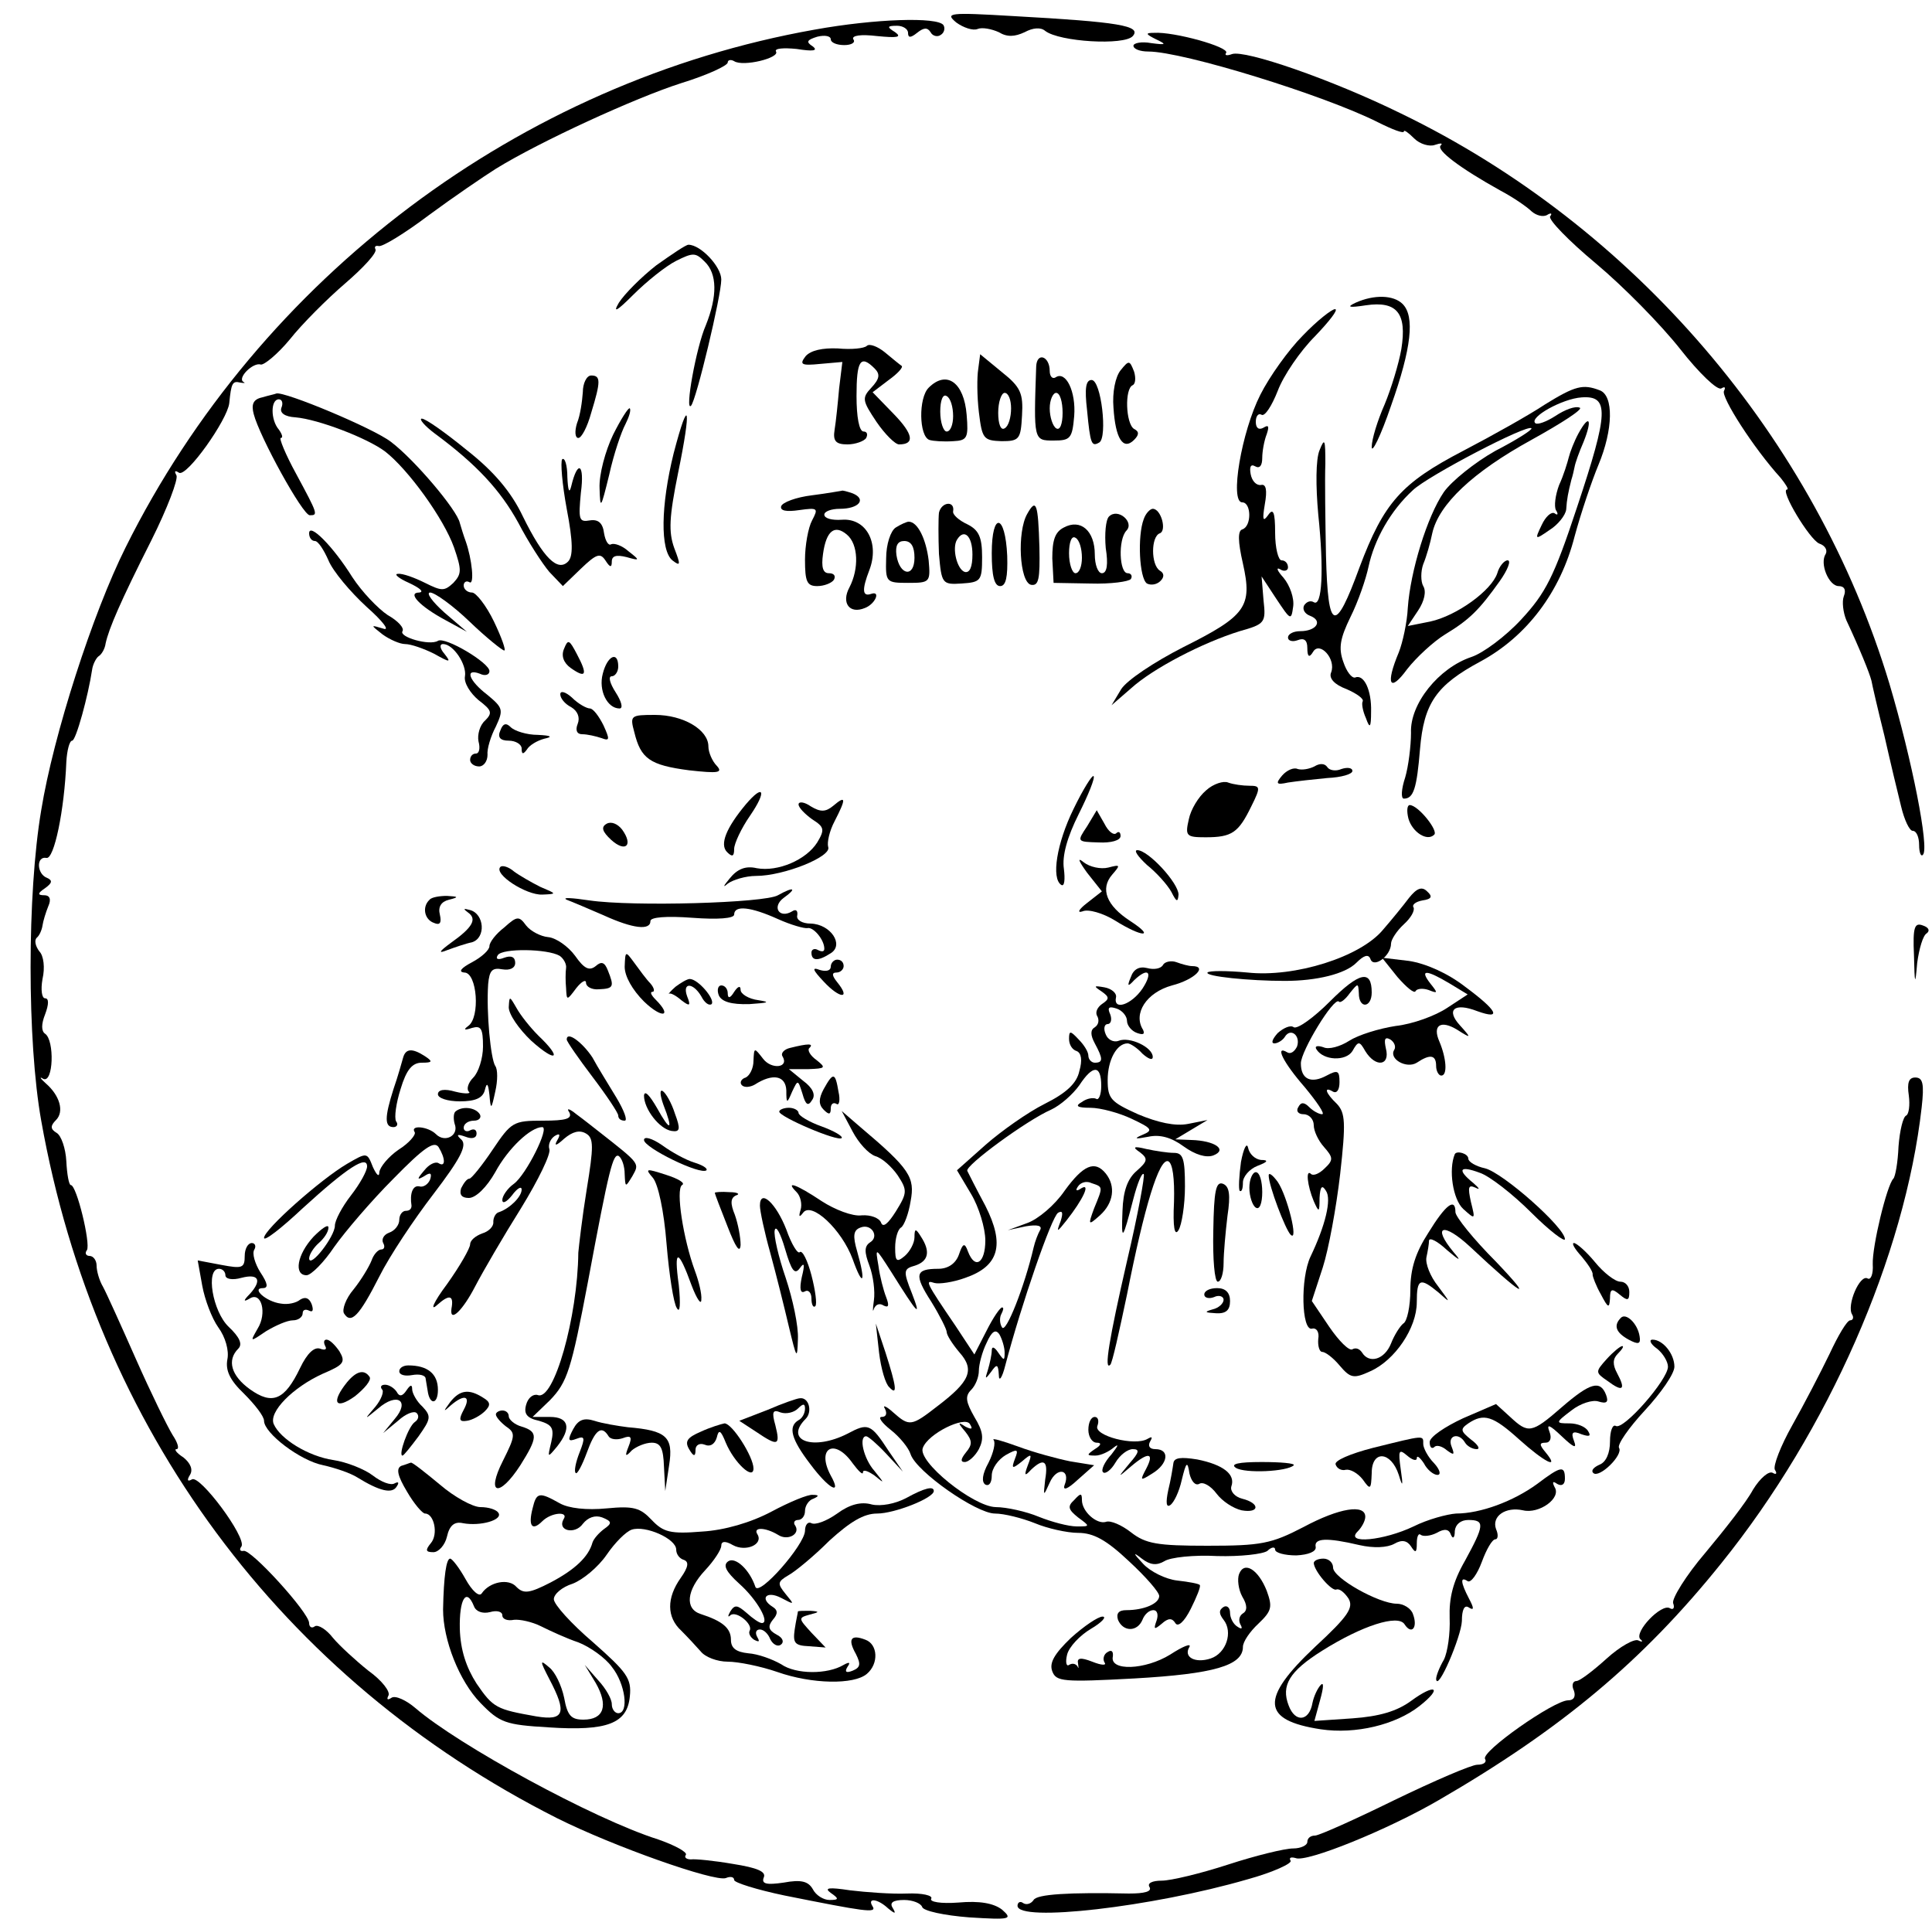 <?xml version="1.0" standalone="no"?>
<!DOCTYPE svg PUBLIC "-//W3C//DTD SVG 20010904//EN"
 "http://www.w3.org/TR/2001/REC-SVG-20010904/DTD/svg10.dtd">
<svg version="1.0" xmlns="http://www.w3.org/2000/svg"
 width="300pt" height="299pt" viewBox="0 0 300 299"
 preserveAspectRatio="xMidYMid meet">
<g transform="translate(0,299) scale(0.1,-0.1)"
fill="#000000" stroke="none">
<path d="M1485 2955 c11 -8 26 -13 33 -10 7 3 22 0 33 -5 13 -8 25 -7 40 0 13
7 25 8 32 2 22 -17 123 -23 136 -8 14 16 -22 22 -185 31 -101 6 -107 5 -89
-10z"/>
<path d="M1265 2944 c-457 -81 -861 -384 -1070 -804 -51 -102 -112 -291 -131
-408 -22 -130 -22 -359 0 -482 85 -478 373 -867 801 -1083 88 -44 244 -99 262
-93 7 3 13 2 13 -3 0 -4 35 -15 78 -24 125 -25 144 -28 137 -17 -9 14 8 12 24
-3 11 -9 13 -9 7 1 -5 8 1 12 18 12 13 0 26 -5 28 -11 2 -6 34 -13 73 -16 64
-4 68 -3 51 12 -13 10 -35 14 -68 11 -27 -2 -45 1 -42 6 3 5 -14 9 -38 8 -23
-1 -63 2 -88 5 -33 5 -41 4 -30 -4 13 -9 13 -11 -2 -11 -9 0 -21 7 -26 17 -7
12 -18 15 -45 10 -27 -4 -35 -2 -31 8 4 9 -10 15 -48 21 -29 5 -59 8 -65 7 -7
0 -11 3 -8 7 3 4 -17 15 -43 24 -101 32 -311 147 -377 204 -14 12 -31 20 -37
16 -6 -4 -8 -3 -5 3 4 6 -10 24 -31 39 -20 16 -45 39 -55 51 -10 13 -23 21
-28 18 -5 -4 -9 -1 -9 5 0 16 -91 116 -102 112 -5 -1 -7 2 -3 7 8 14 -65 112
-77 104 -7 -4 -8 -1 -3 7 5 8 1 18 -10 27 -11 7 -15 13 -11 13 5 0 2 10 -6 22
-8 13 -34 66 -57 118 -23 52 -46 103 -51 112 -6 10 -10 25 -10 33 0 8 -5 15
-11 15 -5 0 -8 4 -4 9 6 10 -16 101 -25 101 -3 0 -6 17 -7 37 -1 20 -8 40 -15
44 -10 6 -10 11 -1 20 13 13 6 38 -16 57 -9 8 -10 11 -4 7 16 -8 18 60 3 70
-6 4 -6 15 0 30 6 16 6 25 0 25 -5 0 -7 13 -4 30 4 17 2 36 -5 43 -6 8 -8 17
-4 21 4 3 8 12 9 19 1 7 5 20 9 30 5 11 2 17 -6 17 -11 0 -11 3 1 11 11 8 12
12 3 16 -16 6 -17 34 -1 31 12 -3 28 74 31 149 1 18 5 33 9 33 6 0 25 70 31
110 1 8 6 18 10 21 5 3 10 12 11 20 5 23 23 65 71 160 25 50 42 95 39 101 -4
7 -2 8 4 4 12 -7 75 82 78 108 3 31 5 35 17 32 6 -1 9 -1 5 1 -10 6 15 31 27
27 5 -1 26 16 45 39 19 24 58 63 86 87 29 25 50 48 47 53 -2 4 0 6 5 5 5 -2
41 20 78 48 38 28 85 60 104 72 68 42 216 110 288 133 39 12 72 27 72 32 0 4
5 5 10 2 14 -9 71 5 65 15 -3 5 12 6 32 4 25 -4 34 -3 25 4 -11 7 -9 10 7 15
12 3 21 1 21 -4 0 -5 9 -9 21 -9 11 0 18 4 14 9 -3 6 12 8 37 5 31 -3 39 -2
28 6 -13 8 -13 10 3 10 9 0 17 -5 17 -11 0 -8 4 -8 14 0 10 8 16 9 21 1 3 -6
11 -8 16 -4 5 3 7 10 4 15 -9 13 -106 10 -200 -7z"/>
<path d="M1795 2929 c17 -8 16 -9 -7 -6 -16 3 -28 0 -28 -4 0 -5 10 -9 23 -9
54 0 274 -68 357 -110 22 -11 40 -18 40 -14 0 3 7 -2 16 -11 9 -9 24 -13 32
-10 9 3 13 3 9 -1 -7 -7 30 -35 93 -70 19 -10 41 -25 48 -32 8 -7 18 -9 24 -6
6 4 9 3 5 -2 -3 -5 29 -38 71 -73 43 -36 101 -95 131 -133 29 -37 58 -65 64
-61 5 3 7 2 4 -4 -5 -9 46 -89 88 -135 8 -10 13 -18 10 -18 -12 0 35 -78 50
-84 9 -3 13 -10 10 -16 -10 -15 5 -50 20 -50 9 0 12 -6 8 -16 -3 -8 -1 -25 4
-37 21 -45 36 -82 39 -94 1 -6 10 -45 20 -85 9 -40 21 -90 26 -110 5 -21 13
-38 18 -38 6 0 10 -10 10 -22 0 -12 3 -19 6 -15 10 10 -17 147 -52 265 -115
382 -397 711 -759 886 -108 53 -242 99 -262 92 -8 -3 -12 -2 -9 2 5 9 -81 33
-112 31 -14 0 -13 -2 3 -10z"/>
<path d="M1019 2578 c-23 -18 -49 -44 -58 -58 -10 -17 -3 -13 22 12 21 21 51
45 67 53 26 13 30 13 44 -1 20 -19 20 -54 2 -99 -15 -34 -33 -135 -23 -125 8
8 47 171 47 196 0 20 -32 54 -51 54 -4 0 -26 -15 -50 -32z"/>
<path d="M2105 2520 c-15 -7 -10 -8 16 -4 48 7 64 -12 55 -68 -4 -23 -16 -62
-26 -86 -11 -25 -20 -54 -20 -66 0 -11 14 17 30 64 32 90 37 139 18 158 -14
14 -44 15 -73 2z"/>
<path d="M2023 2469 c-22 -22 -52 -64 -66 -92 -29 -57 -48 -167 -28 -167 14 0
15 -37 0 -42 -7 -2 -7 -18 1 -53 15 -67 5 -81 -93 -130 -45 -23 -87 -51 -96
-65 l-15 -25 30 26 c34 31 111 71 169 89 39 11 41 13 37 48 l-3 37 23 -35 c22
-33 23 -34 26 -12 2 13 -5 33 -15 45 -10 11 -12 17 -5 13 6 -4 12 -2 12 3 0 6
-4 11 -10 11 -5 0 -10 19 -10 43 0 32 -3 39 -11 27 -8 -11 -9 -7 -5 17 4 22 2
32 -6 30 -7 -1 -14 6 -16 17 -2 11 0 16 7 12 7 -4 11 1 11 13 0 10 3 27 7 37
4 12 3 15 -5 10 -7 -4 -12 -1 -12 9 0 9 4 14 9 11 5 -3 16 14 25 37 9 24 35
62 58 85 22 23 37 42 31 42 -5 0 -28 -18 -50 -41z"/>
<path d="M1346 2453 c-4 -4 -24 -6 -45 -4 -24 1 -42 -3 -50 -12 -10 -13 -7
-15 23 -12 l34 3 -5 -41 c-2 -23 -5 -52 -7 -64 -3 -18 2 -23 20 -23 12 0 26 5
29 10 3 6 1 10 -4 10 -7 0 -11 23 -11 55 0 55 6 65 28 43 9 -9 8 -16 -5 -30
-15 -16 -14 -20 8 -53 13 -19 29 -35 35 -35 25 0 22 16 -8 47 l-33 34 25 19
c14 10 23 20 20 22 -3 2 -14 11 -26 21 -11 9 -24 14 -28 10z"/>
<path d="M1519 2417 c-2 -12 -2 -42 1 -67 5 -41 7 -44 35 -45 28 0 30 3 32 40
2 34 -2 44 -31 67 l-34 28 -3 -23z m51 -61 c0 -14 -4 -28 -10 -31 -6 -4 -10 7
-10 24 0 17 5 31 10 31 6 0 10 -11 10 -24z"/>
<path d="M1609 2421 c-4 -115 -4 -115 27 -115 26 0 29 3 32 38 3 38 -13 71
-29 60 -5 -3 -9 2 -9 10 0 23 -20 30 -21 7z m41 -72 c0 -17 -4 -28 -10 -24 -5
3 -10 17 -10 31 0 13 5 24 10 24 6 0 10 -14 10 -31z"/>
<path d="M1740 2415 c-8 -10 -13 -34 -11 -58 3 -48 15 -67 32 -50 8 8 8 13 0
17 -13 8 -15 63 -2 68 4 2 5 11 2 21 -7 18 -8 18 -21 2z"/>
<path d="M905 2381 c-1 -14 -4 -36 -9 -48 -4 -13 -3 -23 2 -23 5 0 14 17 20
39 15 49 15 58 0 58 -7 0 -13 -12 -13 -26z"/>
<path d="M1442 2388 c-16 -16 -15 -75 1 -81 6 -2 23 -3 37 -2 22 1 24 5 21 41
-4 50 -31 70 -59 42z m38 -44 c0 -13 -4 -24 -10 -24 -5 0 -10 14 -10 31 0 17
4 28 10 24 6 -3 10 -17 10 -31z"/>
<path d="M1688 2353 c5 -53 7 -57 19 -50 13 8 3 97 -12 97 -9 0 -11 -13 -7
-47z"/>
<path d="M2399 2362 c-24 -16 -81 -48 -127 -72 -96 -50 -123 -80 -161 -181
-38 -104 -49 -100 -52 18 -1 54 -2 118 -1 143 0 38 -1 41 -9 21 -6 -14 -6 -56
-2 -100 9 -86 6 -144 -7 -136 -5 3 -11 1 -15 -5 -3 -6 1 -13 9 -16 21 -8 10
-24 -15 -24 -10 0 -19 -4 -19 -10 0 -5 7 -7 15 -4 10 4 15 0 15 -12 0 -14 3
-16 9 -6 10 17 36 -11 28 -32 -4 -9 5 -19 24 -26 16 -7 27 -15 25 -19 -2 -3 0
-15 5 -26 6 -17 8 -15 8 10 1 33 -11 59 -25 53 -5 -1 -13 9 -18 24 -8 22 -5
37 11 70 12 24 24 59 28 78 9 42 34 87 69 119 23 22 178 103 184 96 2 -2 -23
-18 -56 -35 -32 -18 -68 -47 -80 -64 -26 -38 -52 -123 -56 -180 -1 -22 -8 -54
-14 -69 -21 -50 -14 -63 13 -26 14 18 41 43 59 54 38 23 53 38 85 83 12 17 18
32 12 32 -5 0 -13 -9 -16 -20 -9 -27 -63 -66 -104 -75 l-35 -7 16 24 c10 15
13 30 8 38 -4 7 -4 23 0 34 5 12 11 33 14 48 10 45 63 95 154 145 47 26 81 48
75 50 -7 3 -23 -3 -38 -13 -14 -9 -28 -14 -31 -11 -10 9 42 38 72 40 43 3 42
-23 -7 -170 -36 -109 -49 -134 -87 -175 -24 -26 -59 -52 -77 -58 -51 -17 -96
-73 -94 -118 0 -20 -4 -52 -9 -69 -6 -18 -7 -33 -2 -33 15 0 20 16 25 77 6 71
25 99 94 136 72 39 124 108 146 194 10 37 27 87 37 111 23 55 24 108 2 116
-26 10 -38 7 -85 -22z"/>
<path d="M407 2373 c-14 -3 -17 -11 -13 -26 9 -35 76 -157 87 -157 13 0 13 1
-21 64 -17 31 -27 56 -24 56 4 0 2 6 -3 13 -13 15 -13 47 0 47 5 0 7 -6 4 -13
-3 -8 5 -14 22 -15 35 -3 111 -32 139 -53 36 -28 91 -104 107 -149 12 -35 12
-41 -1 -55 -14 -13 -18 -13 -44 0 -16 8 -35 15 -42 14 -7 0 1 -7 17 -14 17 -8
24 -14 16 -15 -19 0 0 -21 41 -43 l33 -18 -35 30 c-19 17 -29 31 -22 31 7 0
35 -20 61 -45 26 -25 51 -45 54 -45 3 0 -4 20 -16 45 -12 25 -28 45 -34 45 -7
0 -13 5 -13 11 0 5 4 8 9 5 8 -5 4 36 -6 64 -3 8 -7 21 -9 28 -4 20 -71 99
-107 126 -27 21 -166 79 -178 75 -2 -1 -12 -3 -22 -6z"/>
<path d="M952 2315 c-12 -25 -22 -62 -21 -83 1 -34 2 -32 15 21 7 32 19 67 25
78 6 12 9 22 7 25 -2 2 -14 -17 -26 -41z"/>
<path d="M1046 2286 c-20 -81 -21 -150 -2 -166 13 -10 13 -7 3 19 -9 25 -8 48
6 117 21 102 17 122 -7 30z"/>
<path d="M675 2317 c65 -48 102 -88 130 -139 15 -29 37 -63 48 -76 l21 -22 28
27 c24 23 30 25 38 13 7 -11 10 -12 10 -2 0 9 7 11 23 7 21 -6 21 -5 3 9 -10
9 -22 13 -27 11 -4 -3 -9 5 -11 17 -2 16 -9 22 -22 20 -17 -3 -18 1 -14 43 6
45 -5 52 -15 10 -3 -12 -5 -7 -6 14 0 19 -4 31 -8 28 -3 -4 0 -39 7 -77 10
-52 10 -74 2 -82 -16 -16 -38 5 -70 70 -18 38 -45 70 -87 103 -33 27 -64 49
-70 49 -5 0 4 -11 20 -23z"/>
<path d="M2451 2317 c-7 -13 -13 -29 -15 -37 -2 -8 -8 -28 -15 -43 -6 -16 -8
-33 -5 -39 4 -6 3 -9 -2 -5 -5 3 -14 -5 -20 -18 -11 -23 -11 -24 12 -8 13 8
25 23 26 32 1 16 3 26 8 46 2 6 4 15 5 20 1 6 7 23 14 39 14 35 9 44 -8 13z"/>
<path d="M1261 2221 c-25 -3 -46 -11 -48 -17 -2 -7 8 -9 28 -6 29 4 30 3 20
-16 -6 -11 -11 -39 -11 -61 0 -34 3 -41 19 -41 11 0 23 5 26 10 3 6 0 10 -8
10 -9 0 -12 9 -9 30 5 36 18 46 37 30 18 -15 19 -53 4 -82 -13 -24 0 -42 24
-32 16 6 25 27 10 22 -14 -5 -15 6 -3 37 16 42 -5 81 -43 78 -15 -1 -27 2 -27
8 0 5 11 9 24 9 30 0 42 15 20 24 -9 3 -16 5 -17 4 -1 0 -22 -4 -46 -7z"/>
<path d="M1458 2194 c-1 -9 -1 -38 0 -64 4 -46 5 -48 35 -46 30 2 32 4 32 41
0 31 -5 42 -23 51 -13 6 -23 15 -22 20 3 17 -18 15 -22 -2z m52 -65 c0 -19 -4
-29 -12 -27 -12 4 -20 37 -12 50 11 18 24 6 24 -23z"/>
<path d="M1595 2192 c-16 -28 -12 -106 6 -110 12 -2 14 9 13 58 -2 69 -5 77
-19 52z"/>
<path d="M1722 2188 c-5 -5 -7 -27 -5 -49 4 -25 2 -39 -6 -39 -6 0 -11 13 -11
29 0 37 -22 56 -48 42 -14 -7 -18 -20 -18 -48 l2 -38 57 -1 c32 -1 60 3 63 7
3 5 0 9 -5 9 -13 0 -15 52 -2 66 13 13 -13 36 -27 22z m-42 -64 c0 -13 -4 -24
-10 -24 -5 0 -10 14 -10 31 0 17 4 28 10 24 6 -3 10 -17 10 -31z"/>
<path d="M1776 2184 c-10 -26 -7 -92 5 -100 6 -3 15 -2 21 4 6 6 6 12 -1 16
-14 9 -14 53 0 58 11 4 2 38 -11 38 -4 0 -11 -7 -14 -16z"/>
<path d="M1391 2171 c-8 -5 -15 -26 -15 -48 -1 -37 0 -38 34 -38 34 0 35 1 32
35 -4 33 -17 60 -31 60 -3 0 -12 -4 -20 -9z m29 -47 c0 -31 -23 -28 -28 4 -2
15 2 22 12 22 11 0 16 -9 16 -26z"/>
<path d="M1540 2131 c0 -35 4 -51 13 -51 9 0 12 14 11 47 -3 66 -24 69 -24 4z"/>
<path d="M480 2162 c0 -7 4 -12 9 -12 5 0 14 -14 21 -30 7 -17 34 -49 59 -72
26 -23 37 -38 26 -34 -20 6 -20 6 -1 -9 11 -8 27 -15 35 -15 9 0 29 -7 45 -15
25 -14 27 -14 16 0 -7 8 -8 15 -2 15 16 0 37 -32 34 -50 -2 -10 8 -26 21 -37
21 -16 22 -20 10 -32 -8 -7 -12 -22 -10 -32 3 -11 1 -19 -4 -19 -5 0 -9 -4 -9
-10 0 -5 6 -10 14 -10 7 0 13 8 13 18 -1 9 5 29 13 44 12 26 11 29 -13 49 -29
22 -36 42 -12 33 8 -4 15 -2 15 4 0 13 -69 54 -80 47 -13 -8 -61 6 -55 15 3 5
-7 16 -23 25 -15 10 -40 36 -55 59 -30 48 -67 85 -67 68z"/>
<path d="M876 1983 c-5 -11 -1 -22 10 -30 24 -17 27 -11 10 21 -12 23 -14 24
-20 9z"/>
<path d="M936 1944 c-7 -26 7 -54 26 -54 6 0 3 11 -6 25 -9 14 -12 25 -6 25 5
0 10 7 10 15 0 25 -17 17 -24 -11z"/>
<path d="M870 1912 c0 -6 7 -15 17 -20 10 -6 14 -16 10 -26 -4 -10 -1 -16 7
-16 8 0 21 -3 30 -6 13 -5 13 -2 3 20 -7 14 -16 26 -21 26 -5 0 -18 7 -28 17
-10 9 -18 11 -18 5z"/>
<path d="M985 1853 c10 -41 24 -51 85 -59 45 -5 53 -4 43 7 -7 7 -13 21 -13
30 0 26 -39 49 -83 49 -38 0 -39 -1 -32 -27z"/>
<path d="M777 1856 c-5 -11 0 -16 13 -16 11 0 20 -6 20 -12 0 -9 2 -10 8 -2 4
7 16 14 27 17 14 3 11 5 -10 6 -17 0 -36 6 -42 12 -7 7 -12 6 -16 -5z"/>
<path d="M2041 1800 c-8 -4 -19 -6 -26 -4 -6 3 -17 -2 -24 -10 -11 -13 -9 -15
9 -11 13 2 40 5 61 7 22 1 39 6 39 11 0 5 -8 6 -17 3 -9 -4 -19 -2 -22 3 -4 6
-12 6 -20 1z"/>
<path d="M1667 1734 c-26 -53 -35 -108 -19 -118 5 -3 6 9 4 25 -3 20 5 49 23
85 15 30 26 57 23 59 -2 2 -16 -20 -31 -51z"/>
<path d="M1873 1763 c-12 -10 -24 -30 -27 -45 -6 -26 -4 -28 26 -28 41 0 51 7
71 48 15 30 14 32 -3 32 -10 0 -25 2 -33 5 -7 3 -23 -2 -34 -12z"/>
<path d="M1158 1741 c-30 -36 -41 -62 -29 -74 8 -8 11 -7 11 5 0 8 11 32 25
52 26 38 21 50 -7 17z"/>
<path d="M1240 1741 c0 -5 10 -15 21 -23 19 -12 20 -16 8 -36 -17 -27 -61 -46
-94 -40 -17 4 -30 -1 -42 -16 -10 -12 -11 -15 -3 -8 8 6 28 12 44 12 43 0 118
30 112 45 -2 7 2 25 10 40 18 35 18 41 -2 24 -12 -10 -20 -10 -35 -1 -10 7
-19 8 -19 3z"/>
<path d="M2187 1719 c6 -21 29 -36 40 -25 7 6 -25 46 -38 46 -4 0 -5 -9 -2
-21z"/>
<path d="M1688 1707 c-16 -24 -16 -24 18 -25 19 -1 34 3 34 10 0 6 -3 8 -7 4
-4 -3 -12 3 -18 15 l-12 21 -15 -25z"/>
<path d="M942 1711 c-9 -5 -7 -12 7 -25 22 -20 35 -9 17 16 -7 9 -17 13 -24 9z"/>
<path d="M1781 1647 c15 -12 32 -31 38 -42 8 -16 10 -16 11 -4 0 18 -47 69
-64 69 -6 0 1 -10 15 -23z"/>
<path d="M1688 1635 l23 -29 -23 -18 c-13 -10 -16 -16 -7 -13 9 4 32 -3 50
-14 43 -27 64 -27 24 -1 -37 24 -47 50 -28 72 13 15 13 16 -6 11 -12 -3 -29 1
-38 8 -11 9 -8 2 5 -16z"/>
<path d="M777 1644 c-11 -11 40 -44 65 -43 23 1 23 1 -3 12 -14 7 -33 18 -41
24 -8 7 -18 10 -21 7z"/>
<path d="M2188 1596 c-9 -12 -27 -34 -40 -49 -35 -43 -138 -75 -211 -67 -32 3
-60 3 -62 0 -4 -6 65 -13 120 -13 50 0 94 11 111 28 12 12 19 14 22 6 5 -15
32 5 32 24 0 6 9 20 20 30 11 10 17 21 15 26 -3 4 3 9 14 11 14 2 16 6 7 14
-8 8 -16 5 -28 -10z"/>
<path d="M1208 1600 c-20 -12 -225 -18 -293 -8 -27 4 -43 5 -35 1 8 -3 34 -14
57 -24 46 -21 73 -24 73 -9 0 6 25 8 65 5 40 -3 65 -1 65 5 0 15 26 12 68 -7
20 -9 41 -15 46 -14 9 2 26 -18 26 -32 0 -5 -4 -5 -10 -2 -5 3 -10 1 -10 -4 0
-13 10 -14 30 -1 21 13 0 45 -31 46 -14 0 -23 6 -21 13 1 7 -2 10 -8 6 -20
-12 -32 7 -13 21 21 15 16 18 -9 4z"/>
<path d="M667 1593 c-12 -11 -8 -31 7 -36 9 -4 12 0 9 13 -3 12 2 20 14 23 16
4 15 5 -3 6 -11 0 -24 -2 -27 -6z"/>
<path d="M727 1573 c14 -10 7 -23 -27 -47 -19 -14 -20 -17 -5 -11 11 4 28 10
38 12 22 7 19 44 -3 50 -11 3 -11 2 -3 -4z"/>
<path d="M783 1550 c-13 -10 -23 -23 -23 -29 0 -6 -12 -17 -27 -25 -17 -9 -22
-15 -12 -16 20 0 25 -70 6 -83 -8 -6 -6 -7 6 -3 14 4 17 -1 17 -29 0 -18 -7
-40 -15 -48 -8 -8 -11 -18 -7 -22 4 -3 -5 -4 -21 0 -17 5 -27 3 -27 -4 0 -6
15 -11 34 -11 24 0 36 5 39 18 3 12 5 10 7 -8 2 -24 3 -23 9 5 4 17 4 35 0 40
-7 11 -14 82 -11 127 2 21 6 26 22 23 12 -2 20 2 20 10 0 9 -6 12 -17 8 -10
-4 -14 -2 -10 4 7 11 77 10 96 -1 6 -4 11 -13 10 -19 -1 -7 -1 -21 0 -31 1
-20 1 -20 16 0 8 10 15 14 15 8 0 -6 9 -11 20 -10 23 1 24 4 14 29 -5 13 -10
15 -19 7 -10 -8 -18 -4 -32 16 -11 15 -30 28 -42 29 -11 1 -27 9 -34 18 -11
15 -14 15 -34 -3z"/>
<path d="M2972 1507 c1 -47 2 -48 5 -12 3 22 9 43 15 46 5 4 3 9 -6 12 -13 5
-16 -2 -14 -46z"/>
<path d="M970 1489 c0 -15 12 -36 30 -54 28 -27 45 -24 18 3 -7 7 -9 12 -5 12
4 0 3 6 -3 13 -6 6 -17 21 -25 32 -14 19 -14 19 -15 -6z"/>
<path d="M1290 1489 c0 -6 -7 -8 -17 -5 -13 5 -11 0 6 -18 25 -27 43 -28 21
-1 -8 10 -9 15 -1 15 6 0 11 5 11 10 0 6 -4 10 -10 10 -5 0 -10 -5 -10 -11z"/>
<path d="M1806 1492 c-3 -6 -14 -8 -25 -5 -12 3 -21 -2 -25 -14 -6 -14 -5 -16
5 -5 22 21 30 13 13 -13 -17 -25 -46 -35 -41 -13 1 6 -7 13 -18 15 -17 3 -17
2 -5 -6 13 -9 13 -12 1 -20 -7 -5 -11 -13 -7 -19 3 -6 2 -13 -4 -17 -7 -4 -7
-12 0 -25 13 -24 13 -30 0 -30 -5 0 -10 5 -10 11 0 6 -7 17 -15 25 -13 14 -15
14 -15 1 0 -9 5 -17 12 -19 7 -3 9 -14 4 -31 -4 -19 -20 -34 -54 -51 -26 -13
-67 -42 -91 -63 l-45 -40 22 -37 c12 -20 22 -53 22 -72 0 -35 -16 -46 -27 -17
-5 14 -8 13 -14 -5 -5 -14 -17 -22 -32 -22 -36 0 -38 -9 -11 -51 13 -21 24
-43 24 -47 0 -5 9 -19 20 -32 24 -27 16 -45 -34 -83 -41 -32 -44 -32 -69 -10
-11 10 -17 12 -13 6 4 -8 2 -13 -5 -13 -6 0 0 -9 14 -20 14 -11 28 -28 31 -38
9 -27 102 -92 131 -92 14 0 42 -7 62 -15 19 -8 50 -15 67 -15 24 0 44 -11 79
-44 26 -24 47 -48 47 -54 0 -12 -24 -22 -51 -22 -12 0 -16 -5 -13 -15 8 -19
30 -19 38 0 3 8 10 15 17 15 6 0 8 -7 5 -16 -5 -14 -4 -15 8 -5 10 9 16 9 21
1 4 -7 14 2 24 22 9 18 16 35 14 37 -1 2 -17 5 -35 7 -18 2 -42 14 -53 26 -16
17 -16 19 -2 8 13 -10 23 -11 35 -4 9 6 46 10 82 8 36 -1 71 3 78 8 6 6 12 7
12 2 0 -5 15 -9 33 -9 19 1 31 6 30 13 -3 14 17 15 68 3 22 -5 43 -4 54 2 12
7 20 5 26 -4 7 -11 9 -10 9 5 0 11 3 16 6 13 4 -3 15 -2 25 3 12 7 19 6 22 -3
3 -7 6 -5 6 6 1 10 9 17 21 17 26 0 25 -8 -5 -63 -19 -33 -25 -58 -24 -89 1
-24 -3 -53 -9 -65 -7 -12 -12 -25 -12 -30 2 -21 39 66 40 90 0 18 4 26 11 21
8 -5 8 -1 0 14 -13 25 -14 35 -2 27 5 -3 15 11 22 30 7 19 16 35 21 35 4 0 5
7 1 16 -7 20 15 35 42 29 25 -6 60 19 49 36 -4 8 -3 10 4 5 7 -4 12 -1 12 8 0
21 -6 20 -43 -8 -37 -27 -88 -46 -126 -46 -14 -1 -44 -9 -66 -20 -46 -22 -107
-28 -87 -8 7 7 12 17 12 23 0 20 -40 14 -96 -16 -50 -26 -66 -29 -149 -29 -78
0 -96 3 -119 21 -14 11 -32 19 -39 16 -14 -4 -37 16 -37 34 0 11 -2 11 -12 0
-11 -10 -9 -15 6 -27 19 -14 19 -14 -2 -14 -13 0 -39 7 -59 15 -19 8 -50 15
-67 15 -35 1 -122 71 -113 92 8 22 65 50 73 37 5 -8 3 -9 -7 -4 -12 8 -12 6 0
-8 11 -14 11 -20 1 -32 -8 -10 -9 -15 -2 -15 6 0 16 9 22 20 8 16 7 27 -7 50
-13 23 -15 32 -5 42 7 7 12 20 12 30 0 9 5 29 12 43 8 18 14 22 20 13 4 -7 8
-20 8 -28 0 -13 -1 -13 -10 0 -6 9 -10 10 -10 3 0 -6 -3 -20 -6 -30 -5 -15 -4
-15 5 -3 9 13 11 12 12 -5 0 -11 5 -5 10 15 25 95 72 231 82 237 7 4 8 0 4
-13 -7 -18 -6 -18 9 1 26 33 38 59 23 50 -7 -5 -10 -4 -5 3 4 6 13 9 21 5 18
-6 18 -5 4 -39 -10 -27 -9 -27 9 -11 21 19 25 45 9 65 -17 21 -35 13 -64 -27
-15 -22 -41 -44 -58 -50 l-30 -11 28 6 c18 3 26 1 22 -6 -3 -5 -8 -18 -10 -27
-14 -60 -43 -134 -49 -124 -4 6 -4 16 -1 21 3 6 4 10 1 10 -3 0 -14 -16 -24
-36 l-19 -37 -29 44 c-47 69 -48 72 -33 67 7 -2 29 1 48 8 52 18 62 51 31 112
-14 26 -26 50 -28 54 -4 8 93 79 130 95 15 7 34 24 44 38 21 32 34 32 34 -1 0
-14 -4 -23 -8 -20 -4 2 -14 1 -22 -5 -11 -6 -8 -9 13 -9 16 0 45 -8 64 -17 32
-15 34 -18 17 -25 -14 -6 -12 -7 9 -3 18 4 36 -1 55 -15 18 -13 35 -18 46 -14
23 9 2 23 -34 24 l-25 1 25 15 25 15 -30 -6 c-20 -4 -47 2 -78 15 -42 19 -47
24 -47 53 0 31 14 57 31 57 4 0 15 -7 23 -16 9 -8 16 -11 16 -5 0 15 -36 32
-53 25 -8 -3 -17 2 -20 10 -4 9 -2 16 3 16 5 0 7 7 4 15 -5 11 -2 13 10 9 9
-3 16 -12 16 -19 0 -7 7 -16 16 -19 9 -3 12 -2 9 5 -16 25 5 58 45 69 35 9 56
30 31 30 -5 0 -16 3 -24 6 -8 3 -18 1 -21 -4z"/>
<path d="M2170 1473 c14 -16 26 -26 28 -22 2 4 11 5 20 2 15 -6 15 -5 3 10
-17 22 -7 22 30 0 l28 -17 -32 -21 c-18 -12 -53 -25 -80 -28 -26 -4 -58 -14
-72 -23 -14 -9 -32 -14 -40 -10 -9 3 -14 2 -11 -3 11 -18 46 -19 56 -3 9 16
11 16 20 0 16 -26 39 -23 32 4 -3 14 -2 19 7 14 6 -4 9 -11 6 -16 -9 -14 19
-30 35 -20 21 14 30 12 30 -5 0 -8 4 -15 8 -15 10 0 8 27 -3 53 -11 25 2 34
28 18 22 -14 22 -13 4 7 -22 24 -9 36 27 22 39 -14 31 1 -19 38 -27 21 -61 36
-87 40 l-42 5 24 -30z"/>
<path d="M2065 1435 c-25 -25 -50 -43 -56 -40 -5 4 -16 -1 -25 -9 -8 -9 -11
-16 -5 -16 5 0 13 5 16 10 9 15 25 2 19 -15 -4 -8 -10 -12 -15 -9 -20 12 -7
-15 27 -54 19 -23 32 -42 27 -42 -5 0 -14 5 -20 11 -8 8 -13 8 -17 0 -4 -6 0
-11 8 -11 9 0 16 -8 16 -17 0 -9 7 -24 16 -34 14 -16 15 -20 1 -33 -8 -8 -17
-12 -21 -9 -9 9 -6 -18 4 -42 8 -18 9 -18 9 5 1 18 4 21 10 11 9 -13 -1 -54
-24 -102 -16 -34 -14 -115 2 -112 7 2 12 -5 10 -16 -1 -11 2 -20 6 -20 5 0 17
-9 27 -21 17 -20 22 -21 48 -9 38 17 72 67 72 107 0 37 5 39 34 15 19 -17 19
-17 -1 10 -12 15 -20 35 -18 45 2 9 4 21 4 26 1 5 13 -1 28 -15 20 -17 23 -18
10 -3 -34 41 -16 47 26 8 81 -76 102 -88 40 -23 -35 35 -63 70 -63 77 0 23
-15 12 -42 -32 -20 -31 -28 -56 -28 -89 0 -25 -5 -49 -11 -52 -5 -4 -14 -18
-19 -31 -10 -25 -34 -32 -45 -14 -4 6 -10 8 -15 5 -5 -3 -21 13 -36 35 l-27
40 17 52 c9 28 21 93 27 145 9 80 8 95 -5 109 -18 17 -21 28 -6 19 6 -3 10 3
10 15 0 18 -3 19 -20 10 -24 -13 -40 -6 -40 19 0 19 51 103 59 96 2 -3 10 3
17 13 13 16 13 16 14 0 0 -25 20 -23 20 1 0 36 -19 32 -65 -14z"/>
<path d="M1049 1458 c-8 -7 -12 -12 -10 -11 2 2 11 -3 19 -10 13 -10 15 -9 9
6 -8 22 9 22 22 0 5 -10 12 -15 16 -12 6 7 -21 39 -34 39 -4 0 -14 -6 -22 -12z"/>
<path d="M1116 1445 c4 -10 19 -15 48 -14 29 2 33 3 14 6 -16 2 -28 10 -28 16
0 7 -4 6 -10 -3 -6 -10 -10 -11 -10 -2 0 6 -4 12 -10 12 -5 0 -7 -7 -4 -15z"/>
<path d="M790 1426 c0 -11 16 -34 35 -52 39 -35 49 -28 11 8 -13 13 -28 32
-34 43 -11 19 -11 19 -12 1z"/>
<path d="M880 1376 c0 -3 18 -29 40 -58 22 -29 40 -56 40 -60 0 -5 4 -8 10 -8
5 0 -1 16 -13 36 -12 20 -29 47 -37 62 -15 23 -40 42 -40 28z"/>
<path d="M1227 1363 c-9 -2 -15 -8 -12 -13 11 -18 -17 -21 -30 -4 -14 18 -14
18 -15 -3 0 -12 -6 -23 -12 -26 -7 -2 -10 -8 -6 -12 4 -4 13 -3 20 1 28 18 48
14 49 -9 0 -21 1 -21 9 -2 9 19 9 19 16 -3 5 -18 9 -20 15 -10 6 8 1 19 -14
30 l-22 18 30 0 c27 1 28 2 13 14 -10 7 -15 16 -11 19 7 7 -2 7 -30 0z"/>
<path d="M626 1348 c-2 -7 -8 -29 -15 -49 -14 -44 -14 -59 0 -59 5 0 8 4 4 9
-3 6 0 28 7 50 9 30 18 41 33 41 17 0 17 2 5 10 -20 13 -30 12 -34 -2z"/>
<path d="M1279 1299 c-8 -15 -8 -24 0 -32 8 -8 11 -8 11 2 0 7 4 10 9 7 4 -3
6 6 3 19 -5 30 -8 31 -23 4z"/>
<path d="M2964 1289 c2 -15 0 -29 -4 -31 -5 -2 -10 -23 -12 -48 -1 -25 -5 -47
-8 -50 -10 -10 -33 -105 -32 -133 1 -15 -3 -25 -8 -22 -12 7 -33 -42 -24 -56
3 -5 1 -9 -3 -9 -5 0 -19 -24 -32 -52 -14 -29 -40 -79 -58 -111 -18 -32 -30
-63 -27 -69 4 -6 2 -8 -3 -5 -6 4 -20 -8 -31 -26 -10 -19 -44 -62 -74 -98 -30
-35 -52 -71 -50 -78 3 -8 0 -11 -5 -8 -13 8 -56 -37 -46 -48 5 -4 3 -5 -3 -2
-6 3 -28 -9 -49 -28 -21 -19 -42 -35 -47 -35 -6 0 -8 -7 -4 -15 3 -9 0 -15 -9
-15 -22 0 -136 -80 -129 -91 3 -5 -2 -9 -12 -9 -9 0 -67 -25 -129 -55 -61 -30
-117 -55 -123 -55 -7 0 -12 -4 -12 -10 0 -5 -10 -10 -22 -10 -13 0 -58 -11
-101 -25 -43 -14 -89 -25 -103 -25 -15 0 -23 -4 -19 -10 4 -7 -8 -10 -32 -10
-93 2 -143 -1 -148 -10 -4 -6 -11 -8 -16 -5 -5 4 -9 1 -9 -4 0 -26 209 -2 357
41 40 11 70 25 67 29 -3 5 1 6 8 4 17 -7 143 44 222 90 190 110 317 216 439
368 166 206 285 477 311 708 4 36 2 46 -10 46 -10 0 -13 -8 -10 -28z"/>
<path d="M1000 1289 c0 -21 24 -52 43 -55 13 -2 14 3 5 27 -5 16 -14 32 -19
35 -5 3 -4 -7 1 -21 16 -41 11 -43 -10 -5 -11 19 -19 28 -20 19z"/>
<path d="M707 1264 c-3 -3 -3 -12 -1 -19 7 -18 -15 -30 -29 -16 -12 12 -41 15
-33 3 2 -4 -9 -17 -25 -27 -16 -11 -29 -27 -30 -35 0 -8 -4 -5 -10 8 -9 23 -9
23 -40 5 -41 -24 -129 -102 -129 -115 0 -6 27 15 60 46 69 63 100 83 100 65 0
-7 -11 -27 -25 -45 -14 -18 -25 -39 -25 -47 0 -17 -39 -67 -40 -51 0 6 7 17
15 24 8 7 15 17 15 24 0 6 -10 -1 -23 -14 -26 -28 -31 -60 -11 -60 7 0 27 20
43 44 17 24 58 72 92 106 47 48 63 59 70 49 11 -18 11 -32 0 -25 -5 3 -15 -2
-22 -11 -12 -14 -12 -16 0 -9 9 6 12 5 9 -5 -3 -8 -11 -13 -17 -11 -10 2 -15
-11 -12 -30 0 -5 -3 -8 -9 -8 -5 0 -10 -6 -10 -14 0 -8 -7 -17 -16 -20 -8 -3
-12 -10 -9 -16 3 -5 2 -10 -3 -10 -5 0 -12 -8 -15 -17 -4 -10 -16 -30 -28 -45
-12 -14 -18 -31 -15 -37 11 -18 24 -4 55 57 16 32 54 89 84 128 42 55 52 75
44 84 -9 8 -8 10 6 5 10 -4 17 -2 17 5 0 6 -4 8 -10 5 -5 -3 -10 -1 -10 4 0 6
7 11 16 11 8 0 12 5 9 10 -7 11 -28 13 -38 4z"/>
<path d="M884 1263 c5 -10 -5 -13 -41 -13 -46 0 -49 -2 -78 -45 -16 -24 -33
-45 -36 -45 -4 0 -9 -7 -13 -15 -3 -10 1 -15 12 -15 11 0 28 17 41 40 20 37
55 70 73 70 12 0 -25 -74 -44 -88 -10 -7 -18 -19 -18 -25 0 -7 7 -3 15 7 8 11
15 15 15 9 0 -11 -18 -29 -35 -35 -5 -1 -9 -8 -9 -15 1 -7 -7 -15 -17 -18 -11
-4 -19 -11 -19 -17 0 -6 -16 -34 -36 -62 -21 -28 -27 -43 -15 -32 19 17 26 15
22 -6 -3 -23 18 -2 37 35 12 23 44 78 71 121 27 44 47 85 44 92 -2 6 1 15 8
20 8 5 10 3 4 -7 -5 -9 -1 -8 11 3 13 11 24 14 34 8 12 -7 12 -20 1 -87 -7
-43 -12 -87 -13 -98 -1 -100 -38 -231 -63 -221 -7 2 -15 -4 -18 -15 -4 -14 1
-21 20 -25 20 -6 24 -11 19 -33 -6 -25 -6 -25 9 -7 23 29 18 46 -11 46 l-27 0
27 26 c27 28 33 47 59 184 33 177 39 200 48 195 5 -4 9 -16 9 -28 1 -21 1 -21
12 -3 11 20 13 18 -52 69 -9 7 -24 19 -35 27 -11 9 -16 10 -11 3z"/>
<path d="M1210 1264 c0 -8 91 -47 97 -41 2 3 -12 11 -31 18 -20 7 -36 17 -36
21 0 4 -7 8 -15 8 -8 0 -15 -3 -15 -6z"/>
<path d="M1324 1233 c9 -17 24 -34 35 -38 11 -3 26 -17 35 -30 15 -23 15 -27
-3 -56 -12 -19 -20 -26 -23 -17 -3 7 -16 12 -30 11 -14 -2 -42 9 -62 22 -39
26 -58 33 -39 14 6 -6 9 -19 6 -28 -3 -10 -2 -12 4 -4 13 18 60 -26 77 -72 16
-45 21 -37 7 12 -7 24 -6 33 5 37 17 7 30 -14 15 -23 -9 -6 -9 -15 -1 -36 6
-16 9 -40 7 -54 -2 -14 -2 -20 0 -13 3 7 9 9 15 5 8 -4 9 0 4 13 -4 10 -10 33
-12 49 -5 29 -5 29 20 -10 42 -67 47 -72 32 -33 -14 35 -13 38 5 43 21 7 24
22 9 45 -8 13 -10 13 -10 -1 0 -9 -7 -22 -15 -29 -13 -11 -15 -8 -15 13 0 14
4 28 9 31 5 3 12 22 15 41 7 37 -1 50 -78 115 l-29 25 17 -32z"/>
<path d="M1000 1220 c0 -12 88 -55 97 -47 2 3 -6 8 -19 12 -13 4 -35 16 -50
27 -16 11 -28 14 -28 8z"/>
<path d="M1927 1186 c-3 -22 -4 -42 -2 -45 3 -2 5 3 5 13 0 9 10 21 23 26 16
6 17 9 5 9 -9 1 -18 9 -20 19 -2 9 -7 -1 -11 -22z"/>
<path d="M1770 1201 c13 -10 12 -14 -5 -29 -14 -12 -21 -31 -22 -62 -2 -49 0
-47 17 19 6 23 13 41 16 38 2 -2 -9 -63 -26 -135 -28 -122 -36 -171 -26 -161
3 2 14 52 26 109 27 137 50 212 64 207 7 -3 10 -27 9 -63 -2 -40 1 -54 7 -44
5 8 10 39 10 68 0 43 -3 52 -17 52 -10 0 -29 3 -43 6 -20 5 -22 3 -10 -5z"/>
<path d="M2259 1198 c-10 -24 -3 -70 13 -85 19 -17 19 -17 12 11 -5 23 -4 27
7 22 8 -4 6 -1 -3 7 -26 21 -22 28 10 16 15 -5 51 -33 80 -62 28 -28 52 -46
52 -41 0 18 -96 103 -124 110 -14 3 -26 10 -26 15 0 8 -18 13 -21 7z"/>
<path d="M1014 1161 c8 -10 17 -51 21 -102 4 -48 11 -93 16 -100 5 -9 6 6 3
36 -8 57 -1 57 20 -1 8 -21 15 -31 15 -22 1 9 -4 29 -10 45 -18 49 -30 126
-20 133 6 3 -6 10 -25 16 -31 10 -33 10 -20 -5z"/>
<path d="M1940 1146 c0 -14 5 -28 10 -31 6 -4 10 7 10 24 0 17 -4 31 -10 31
-5 0 -10 -11 -10 -24z"/>
<path d="M1970 1165 c0 -16 26 -84 34 -92 13 -13 -5 60 -20 82 -8 11 -14 15
-14 10z"/>
<path d="M1884 1079 c-1 -44 2 -79 7 -79 5 0 9 13 9 29 0 15 3 48 6 73 5 33 3
46 -7 50 -11 4 -14 -11 -15 -73z"/>
<path d="M1110 1138 c0 -2 9 -25 20 -53 12 -31 19 -42 20 -28 0 12 -4 33 -9
47 -7 17 -7 26 2 30 7 2 2 5 -10 5 -13 1 -23 0 -23 -1z"/>
<path d="M1180 1118 c0 -8 7 -41 16 -73 9 -33 22 -85 29 -115 12 -50 13 -52
14 -19 1 20 -8 62 -19 95 -11 32 -19 66 -17 74 2 8 9 -5 16 -29 10 -34 15 -41
23 -30 7 10 8 6 3 -14 -4 -19 -2 -26 5 -22 5 3 10 -2 10 -11 0 -10 3 -15 6
-12 3 3 0 25 -6 48 -6 23 -14 39 -18 36 -3 -4 -13 12 -21 35 -16 41 -41 64
-41 37z"/>
<path d="M380 1040 c0 -19 -4 -20 -36 -14 l-37 7 7 -39 c4 -22 15 -51 25 -65
11 -15 17 -36 14 -50 -3 -17 4 -32 26 -53 17 -17 31 -35 31 -42 0 -19 56 -62
92 -69 18 -4 42 -12 53 -19 34 -21 54 -26 61 -14 4 6 3 8 -3 5 -6 -4 -21 2
-34 12 -13 10 -41 21 -61 24 -40 6 -83 33 -93 56 -8 19 30 57 76 78 33 14 36
18 26 35 -7 10 -15 18 -20 18 -4 0 -5 -4 -2 -10 3 -5 0 -7 -8 -4 -9 3 -20 -7
-31 -30 -24 -50 -43 -58 -78 -33 -29 21 -36 45 -18 63 7 7 2 18 -15 34 -25 24
-36 90 -15 90 6 0 10 -5 10 -10 0 -6 11 -8 25 -4 27 7 32 -4 13 -25 -11 -11
-10 -13 0 -7 18 11 27 -23 12 -47 -12 -21 -12 -21 13 -4 15 9 33 17 42 17 8 0
15 5 15 11 0 5 4 7 10 4 6 -3 7 1 4 10 -4 10 -10 12 -18 7 -6 -5 -19 -8 -30
-6 -23 3 -46 24 -28 24 9 0 8 7 -4 25 -8 13 -13 29 -9 35 3 5 1 10 -4 10 -6 0
-11 -9 -11 -20z"/>
<path d="M2456 1039 c10 -12 18 -24 17 -28 0 -3 5 -17 13 -31 11 -21 13 -22
14 -6 0 15 3 16 15 6 12 -10 15 -10 15 4 0 9 -6 16 -14 16 -8 0 -26 14 -39 30
-14 17 -29 30 -33 30 -4 0 1 -9 12 -21z"/>
<path d="M1870 980 c0 -5 7 -7 15 -4 8 4 15 1 15 -4 0 -6 -8 -13 -17 -15 -14
-4 -12 -5 5 -6 16 -1 22 5 22 19 0 13 -7 20 -20 20 -11 0 -20 -4 -20 -10z"/>
<path d="M2517 944 c-12 -12 -8 -23 12 -34 15 -8 19 -7 17 5 -3 20 -21 37 -29
29z"/>
<path d="M1365 890 c3 -25 10 -49 16 -54 13 -14 11 1 -6 54 l-15 45 5 -45z"/>
<path d="M2573 896 c9 -7 17 -20 17 -28 0 -20 -69 -99 -81 -92 -5 3 -9 -8 -9
-24 0 -18 -6 -32 -16 -36 -9 -4 -14 -9 -10 -13 9 -9 47 28 40 39 -3 5 15 31
40 58 25 27 46 57 46 68 0 20 -18 42 -34 42 -6 0 -3 -7 7 -14z"/>
<path d="M2495 880 c-18 -20 -18 -21 1 -34 24 -18 29 -14 15 12 -7 13 -7 22 1
30 7 7 10 12 7 12 -3 0 -14 -9 -24 -20z"/>
<path d="M620 861 c0 -6 9 -8 20 -6 11 2 21 0 21 -6 1 -5 2 -13 3 -18 3 -23
16 -22 16 1 0 25 -16 38 -46 38 -8 0 -14 -4 -14 -9z"/>
<path d="M539 844 c-25 -31 -19 -44 12 -22 15 12 26 25 23 30 -8 12 -20 10
-35 -8z"/>
<path d="M593 833 c4 -3 -1 -16 -10 -27 -18 -21 -18 -21 4 -3 30 26 50 12 26
-16 l-18 -22 23 19 c12 11 25 16 29 12 4 -4 3 -10 -3 -14 -10 -7 -26 -52 -19
-52 2 0 13 14 25 30 19 27 20 31 6 46 -9 8 -16 21 -16 27 0 8 -3 7 -9 -2 -6
-9 -11 -10 -15 -2 -4 6 -12 11 -18 11 -6 0 -8 -3 -5 -7z"/>
<path d="M2425 805 c-47 -41 -52 -41 -80 -15 l-22 20 -51 -22 c-28 -13 -52
-29 -52 -37 0 -8 3 -11 7 -8 3 4 12 2 20 -5 11 -8 12 -7 7 6 -7 17 11 23 21 6
3 -5 11 -10 18 -10 6 0 2 7 -9 15 -16 13 -17 16 -4 25 24 16 38 12 79 -25 39
-35 64 -48 41 -20 -10 12 -10 15 0 15 7 0 10 7 6 17 -5 13 0 11 19 -7 19 -18
24 -20 19 -7 -5 13 -2 16 12 10 12 -4 15 -3 10 5 -4 7 -17 12 -29 12 -22 0
-22 1 3 20 14 11 33 17 42 14 13 -4 16 -1 12 10 -9 24 -25 19 -69 -19z"/>
<path d="M699 813 c-11 -15 -11 -16 1 -5 21 18 32 15 20 -7 -8 -15 -7 -19 5
-17 8 1 21 8 28 15 9 9 9 14 -3 21 -22 14 -36 12 -51 -7z"/>
<path d="M1192 801 l-44 -17 26 -17 c34 -23 38 -22 30 10 -6 21 -4 25 8 20 9
-3 21 0 27 6 8 8 11 8 11 0 0 -7 -4 -15 -10 -18 -17 -10 -11 -30 18 -68 29
-39 50 -50 32 -18 -23 43 6 59 34 19 9 -12 16 -19 16 -14 0 5 8 2 18 -5 16
-13 16 -13 0 7 -17 19 -25 54 -13 54 3 0 17 -12 31 -27 l26 -28 -22 32 c-28
43 -32 44 -64 27 -53 -27 -99 -11 -65 23 11 11 5 34 -9 32 -4 0 -27 -8 -50
-18z"/>
<path d="M770 794 c0 -4 7 -12 16 -19 15 -10 14 -15 -5 -53 -27 -53 -6 -58 27
-7 27 43 28 52 2 60 -11 3 -20 11 -20 16 0 5 -4 9 -10 9 -5 0 -10 -3 -10 -6z"/>
<path d="M890 771 c-9 -17 -8 -20 5 -15 13 5 14 2 5 -21 -6 -15 -9 -30 -6 -32
2 -3 10 12 17 31 13 36 23 44 34 26 3 -5 13 -6 22 -3 13 5 15 2 9 -13 -6 -15
-5 -17 5 -6 7 6 21 12 31 12 14 0 18 -9 19 -37 l2 -38 6 40 c7 44 -4 54 -64
59 -16 2 -40 6 -52 10 -16 5 -25 2 -33 -13z"/>
<path d="M1690 770 c0 -11 6 -20 13 -20 8 0 7 -4 -3 -10 -13 -9 -13 -10 1 -10
8 0 21 6 29 13 8 6 6 2 -4 -11 -11 -12 -17 -25 -13 -28 3 -3 12 3 19 15 7 12
19 21 27 21 11 0 10 -5 -5 -22 -19 -23 -19 -23 2 -5 27 23 37 22 24 -3 -10
-19 -10 -20 9 -8 25 15 28 38 5 38 -9 0 -12 5 -8 12 4 7 3 8 -4 4 -20 -12 -84
5 -78 20 3 8 1 14 -4 14 -6 0 -10 -9 -10 -20z"/>
<path d="M1088 767 c-21 -9 -25 -15 -18 -27 7 -12 10 -12 10 -1 0 7 6 11 14 8
9 -4 16 1 19 11 3 13 6 12 14 -8 13 -31 43 -59 43 -40 0 18 -33 70 -45 70 -5
-1 -22 -6 -37 -13z"/>
<path d="M1543 754 c3 -4 0 -19 -8 -35 -10 -18 -11 -30 -5 -34 6 -3 10 3 10
14 0 11 10 25 22 32 18 10 20 9 14 -6 -6 -16 -4 -16 11 -4 15 13 16 12 9 -6
-6 -16 -5 -18 5 -7 20 19 27 14 22 -15 -3 -27 -3 -27 7 -5 11 25 33 21 23 -4
-3 -9 5 -6 20 8 l26 23 -37 6 c-20 4 -57 14 -81 23 -25 9 -42 14 -38 10z"/>
<path d="M2132 742 c-35 -9 -61 -20 -58 -26 2 -6 9 -10 16 -8 7 1 18 -5 26
-15 12 -17 13 -16 14 10 0 36 30 34 42 -3 6 -20 7 -18 3 9 -4 29 -3 32 10 21
8 -7 15 -9 15 -4 0 5 5 1 11 -8 5 -10 15 -18 21 -18 6 0 4 8 -5 18 -10 10 -17
24 -17 30 0 14 3 14 -78 -6z"/>
<path d="M1822 718 c-1 -7 -4 -26 -8 -42 -4 -19 -3 -27 3 -23 6 4 14 21 18 39
7 29 9 30 12 10 3 -12 9 -19 15 -16 6 4 18 -3 27 -15 9 -12 26 -23 39 -26 28
-5 29 11 1 18 -12 3 -19 12 -17 19 7 19 -13 34 -53 42 -25 4 -36 3 -37 -6z"/>
<path d="M623 714 c-8 -4 -6 -15 9 -40 11 -19 24 -34 28 -34 14 0 21 -32 9
-46 -9 -11 -8 -14 4 -14 8 0 18 11 21 24 4 18 12 24 25 21 27 -5 62 5 55 16
-3 5 -15 9 -28 9 -12 0 -41 16 -63 35 -23 19 -43 35 -45 34 -1 0 -8 -3 -15 -5z"/>
<path d="M1919 711 c14 -9 80 -6 90 4 2 3 -20 5 -50 5 -36 0 -49 -3 -40 -9z"/>
<path d="M1407 664 c-17 -9 -39 -13 -53 -10 -17 5 -35 0 -54 -14 -17 -12 -34
-18 -40 -15 -5 3 -10 -2 -10 -12 -1 -22 -71 -102 -77 -87 -9 27 -31 47 -42 40
-9 -6 -4 -16 17 -35 28 -25 48 -61 35 -61 -4 0 -14 7 -24 16 -14 12 -18 13
-25 2 -4 -7 -4 -10 0 -6 9 8 36 -14 30 -24 -2 -4 1 -10 7 -14 8 -4 9 -3 5 4
-4 7 -2 12 4 12 6 0 13 -7 16 -15 4 -8 11 -12 16 -9 6 4 4 11 -6 16 -13 7 -14
13 -6 23 8 9 8 15 0 20 -21 13 -10 26 13 14 21 -11 21 -11 7 6 -13 16 -13 19
4 29 11 6 40 30 64 54 32 29 53 42 74 42 27 0 88 24 88 35 0 8 -14 5 -43 -11z"/>
<path d="M827 648 c-7 -27 -1 -36 15 -20 14 14 42 16 33 3 -10 -18 18 -24 30
-7 8 10 19 14 30 10 15 -6 16 -9 3 -18 -8 -6 -16 -15 -18 -21 -6 -22 -27 -42
-65 -62 -33 -17 -42 -18 -53 -7 -12 14 -42 8 -54 -10 -4 -6 -15 4 -25 22 -10
18 -21 32 -24 32 -6 0 -10 -27 -11 -79 0 -47 25 -111 58 -145 30 -31 39 -34
106 -38 91 -6 122 6 126 48 3 28 -5 38 -57 84 -34 29 -61 59 -61 67 0 8 13 19
29 24 16 6 40 26 53 45 13 19 30 36 39 39 21 7 69 -14 69 -31 0 -7 5 -14 12
-16 8 -3 7 -11 -5 -28 -22 -31 -22 -61 1 -82 9 -9 23 -24 30 -32 7 -9 26 -16
42 -16 16 0 51 -7 77 -16 54 -19 119 -20 139 -3 19 16 17 46 -2 53 -23 9 -28
1 -15 -22 8 -16 7 -21 -5 -26 -10 -4 -13 -2 -8 6 5 7 3 8 -6 3 -25 -15 -74
-15 -97 1 -14 8 -36 16 -51 17 -19 2 -27 8 -27 21 0 18 -13 29 -47 40 -25 8
-22 37 7 68 14 15 25 32 25 38 0 7 6 8 18 1 20 -11 48 1 38 17 -7 11 12 11 32
-1 15 -10 35 1 27 14 -4 5 -1 9 4 9 6 0 11 6 11 14 0 8 6 17 13 19 9 4 9 6 -1
6 -7 1 -36 -11 -64 -26 -32 -17 -73 -29 -108 -31 -49 -4 -60 -1 -78 18 -18 19
-28 22 -70 18 -31 -3 -59 0 -73 8 -32 18 -36 17 -42 -8z m-91 -152 c3 -8 13
-12 25 -9 10 3 19 1 19 -5 0 -6 8 -9 18 -7 9 1 28 -3 42 -10 14 -7 40 -19 58
-25 18 -7 42 -24 52 -38 21 -26 27 -72 10 -72 -5 0 -10 6 -10 14 0 8 -9 24
-21 37 l-21 24 17 -28 c20 -35 13 -57 -19 -57 -19 0 -25 6 -30 34 -4 19 -14
40 -23 47 -15 13 -15 11 0 -18 28 -53 23 -65 -20 -58 -62 11 -67 13 -93 51
-16 25 -25 52 -26 85 -1 46 10 65 22 35z"/>
<path d="M2040 563 c1 -13 28 -44 35 -41 5 2 13 -5 19 -14 8 -14 0 -27 -52
-75 -86 -81 -83 -114 9 -128 54 -8 116 7 153 36 37 29 25 36 -13 8 -22 -16
-49 -24 -91 -27 l-59 -4 9 33 c5 18 6 28 1 23 -5 -5 -11 -18 -13 -28 -5 -29
-27 -31 -37 -4 -12 31 1 53 52 85 62 39 118 57 128 41 11 -17 21 -5 13 16 -3
9 -15 16 -25 16 -28 0 -99 40 -99 56 0 8 -7 14 -15 14 -8 0 -15 -3 -15 -7z"/>
<path d="M1924 546 c-3 -8 -1 -24 5 -35 8 -13 8 -22 1 -26 -6 -4 -7 -11 -4
-17 4 -7 2 -8 -4 -4 -7 4 -12 14 -12 22 0 8 -5 12 -10 9 -8 -5 -7 -11 0 -20
15 -19 4 -52 -20 -60 -24 -8 -43 2 -33 18 3 6 -10 1 -30 -12 -39 -24 -94 -26
-89 -3 1 8 -2 11 -8 7 -6 -3 -8 -11 -5 -16 4 -5 -4 -5 -19 1 -18 7 -24 6 -22
-3 1 -7 1 -9 -1 -4 -3 4 -8 5 -13 2 -4 -3 -6 4 -3 16 3 12 20 30 37 40 17 10
25 19 18 19 -7 0 -29 -15 -49 -33 -26 -25 -34 -39 -29 -52 6 -16 17 -17 128
-11 123 7 168 20 168 49 0 8 11 24 24 36 21 20 22 26 13 51 -13 33 -35 47 -43
26z"/>
<path d="M1239 488 c0 -2 -3 -14 -5 -28 -3 -21 0 -25 22 -26 l26 -2 -22 23
c-20 22 -21 23 -3 28 16 4 16 5 1 6 -10 0 -18 0 -19 -1z"/>
</g>
</svg>
